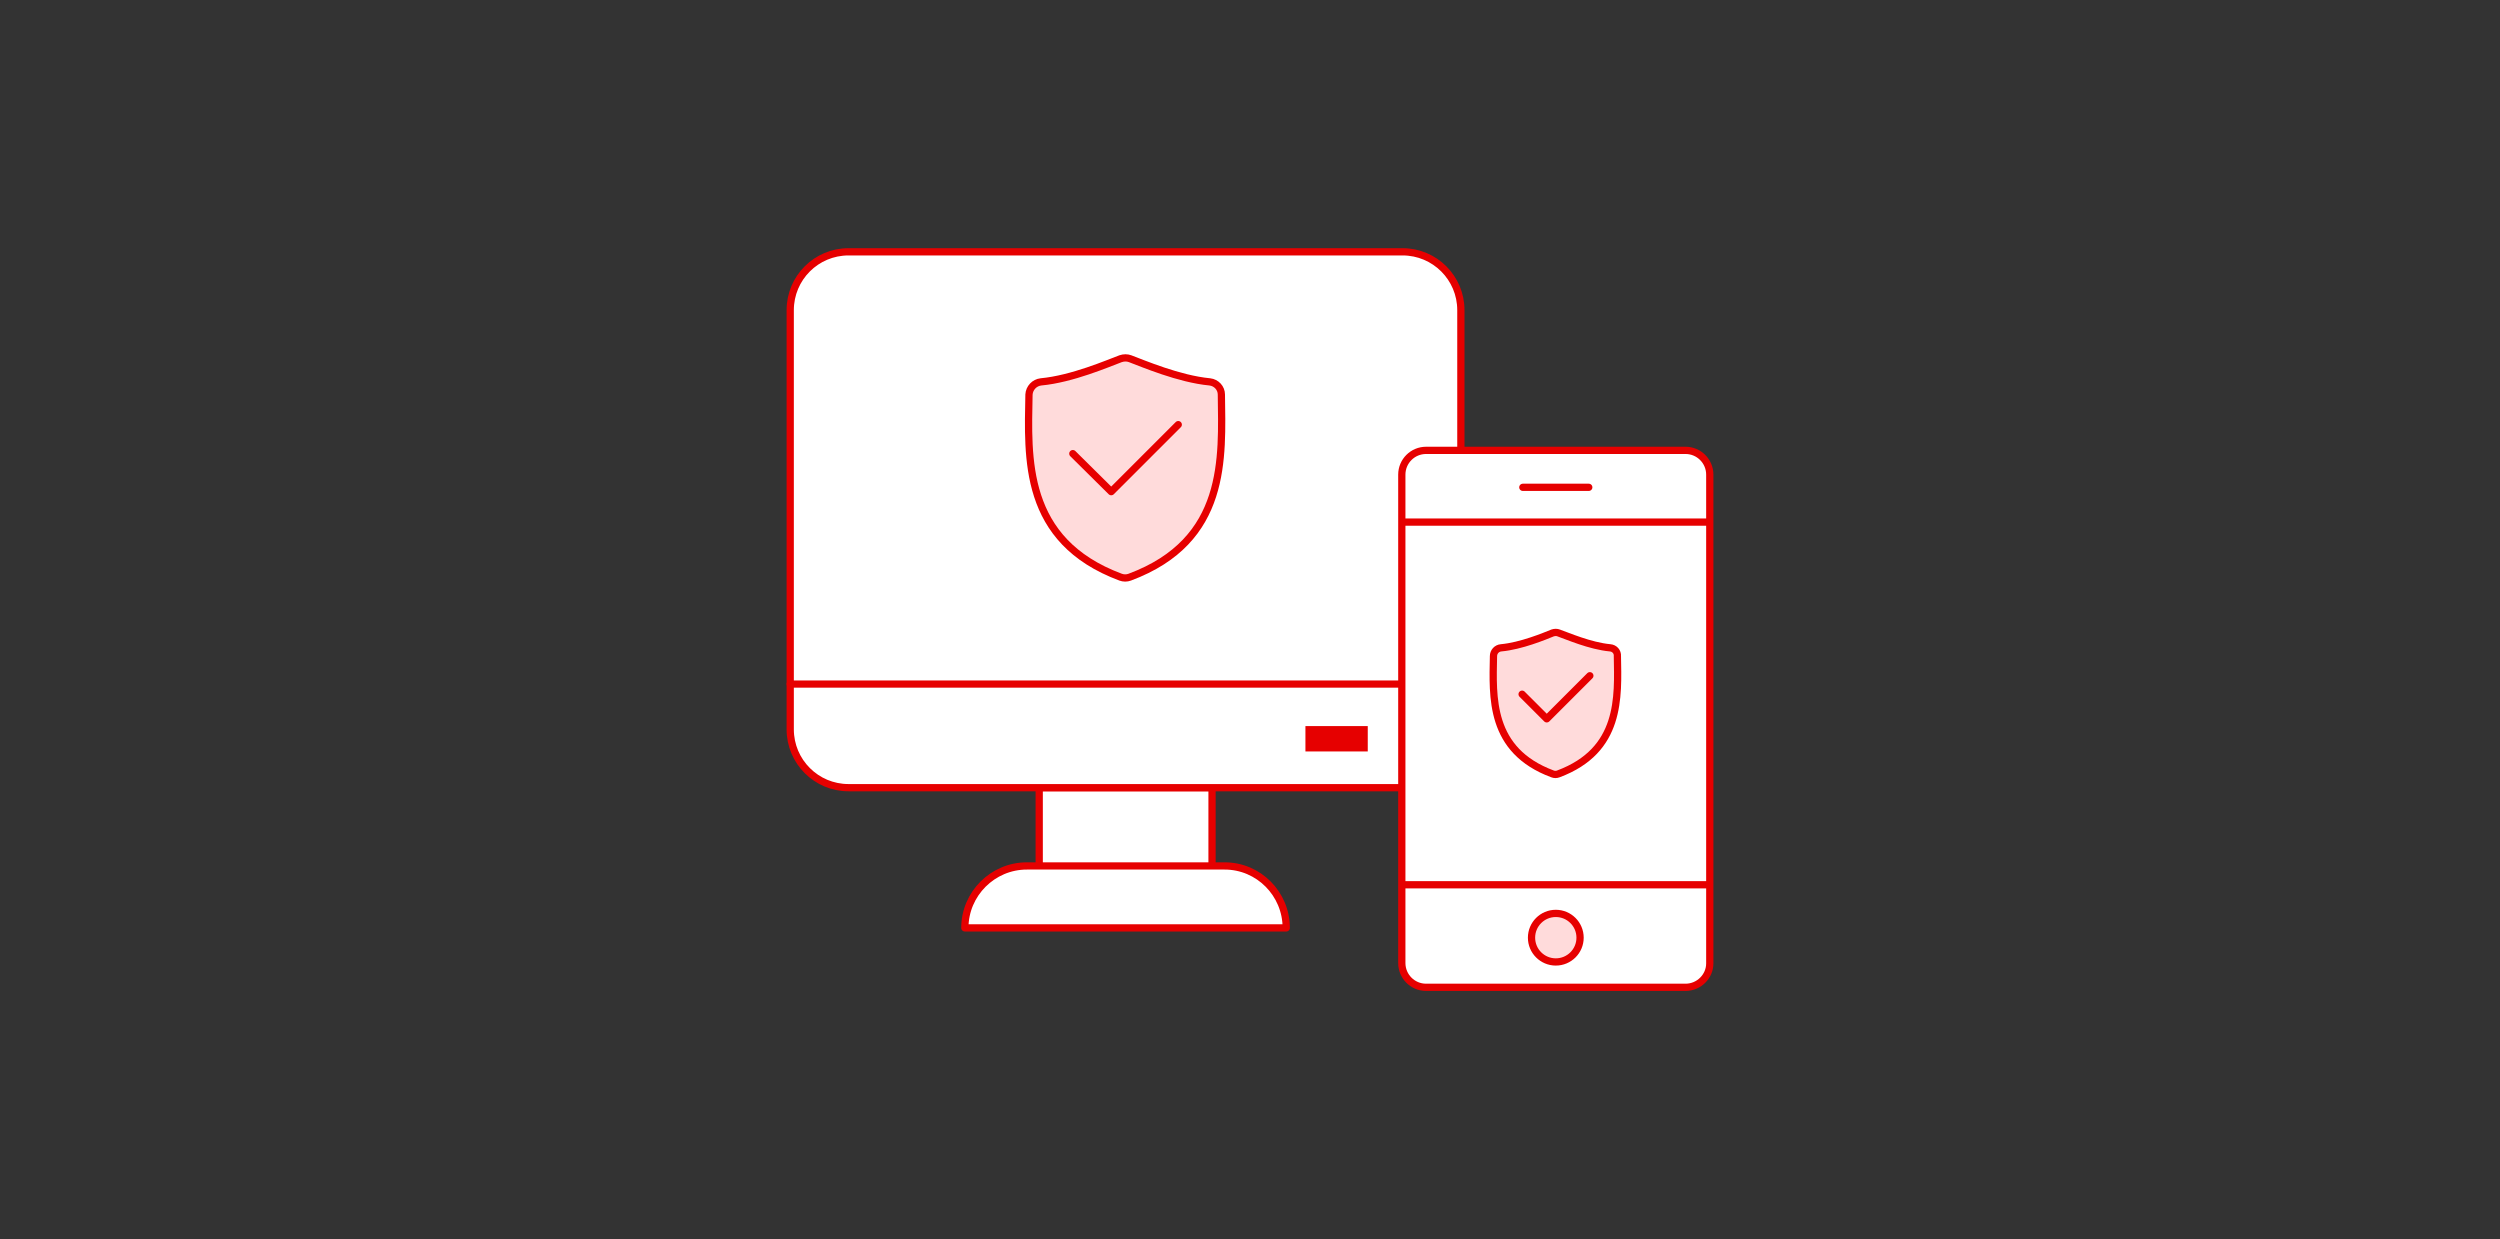 <?xml version="1.0" encoding="utf-8"?>
<!-- Generator: Adobe Illustrator 25.0.1, SVG Export Plug-In . SVG Version: 6.00 Build 0)  -->
<svg version="1.1" id="image" xmlns="http://www.w3.org/2000/svg" xmlns:xlink="http://www.w3.org/1999/xlink" x="0px" y="0px"
	 viewBox="0 0 690 342" enable-background="new 0 0 690 342" xml:space="preserve">
<rect x="0" y="0" width="690" height="342" fill="#333333" stroke="none"/>
<g id="Rectangle_7565_3_">
</g>
<g>
	<g id="グループ_14294_2_" transform="translate(21.323 54.493)">
		
			<polyline id="線_2188_2_" fill="#FFFFFF" stroke="#E60000" stroke-width="2" stroke-linecap="round" stroke-linejoin="round" points="
			265.5,184.5 265.5,162.9 313.2,162.9 313.2,184.5 		"/>
	</g>
	<path fill="#FFFFFF" stroke="#E60000" stroke-width="2" stroke-linecap="round" stroke-linejoin="round" d="M387.1,217.4H234.2
		c-8.9,0-16.1-7.2-16.1-16.1V85.6c0-8.9,7.2-16.1,16.1-16.1h152.9c8.9,0,16.1,7.2,16.1,16.1v115.7
		C403.3,210.2,396,217.4,387.1,217.4z"/>
	<rect id="長方形_6991_2_" x="360.3" y="200.4" fill="#E60000" width="17.2" height="7"/>
	
		<path id="パス_5952_2_" fill="#FFFFFF" stroke="#E60000" stroke-width="2" stroke-linecap="round" stroke-linejoin="round" stroke-miterlimit="10" d="
		M355,256.1h-88.7c0-9.4,7.7-17.1,17.1-17.1H338C347.4,239,355,246.7,355,256.1z"/>
	
		<line id="線_2198_2_" fill="none" stroke="#E60000" stroke-width="2" stroke-linecap="round" stroke-linejoin="round" stroke-miterlimit="10" x1="403.3" y1="188.8" x2="218.1" y2="188.8"/>
	<g>
		<path fill="#FFFFFF" stroke="#E60000" stroke-width="2" stroke-linecap="round" stroke-linejoin="round" d="M465.2,272.5h-71.6
			c-3.7,0-6.7-3-6.7-6.7V131c0-3.7,3-6.7,6.7-6.7h71.6c3.7,0,6.7,3,6.7,6.7v134.9C471.9,269.5,468.9,272.5,465.2,272.5z"/>
		
			<circle fill="#FFDBDB" stroke="#E60000" stroke-width="2" stroke-linecap="round" stroke-linejoin="round" stroke-miterlimit="10" cx="429.4" cy="258.8" r="6.7"/>
		
			<line fill="none" stroke="#E60000" stroke-width="2" stroke-linecap="round" stroke-linejoin="round" stroke-miterlimit="10" x1="387.3" y1="244.2" x2="471.6" y2="244.2"/>
		
			<line fill="none" stroke="#E60000" stroke-width="2" stroke-linecap="round" stroke-linejoin="round" stroke-miterlimit="10" x1="420.3" y1="134.5" x2="438.5" y2="134.5"/>
		
			<line fill="none" stroke="#E60000" stroke-width="2" stroke-linecap="round" stroke-linejoin="round" stroke-miterlimit="10" x1="387.3" y1="144.1" x2="471.6" y2="144.1"/>
	</g>
	<g>
		
			<path fill="#FFDBDB" stroke="#E60000" stroke-width="2" stroke-linecap="round" stroke-linejoin="round" stroke-miterlimit="10" d="
			M333.9,105.4c-8.5-0.8-18.5-5.1-22-6.4c-0.8-0.3-1.7-0.3-2.6,0c-3.5,1.3-13.4,5.6-22,6.4c-1.8,0.2-3.2,1.7-3.3,3.5
			c-0.3,17.4-1.8,40.3,25.3,50.4c0.8,0.3,1.7,0.3,2.5,0c27.1-10.1,25.5-33,25.3-50.4C337.1,107.1,335.7,105.6,333.9,105.4z"/>
		
			<polyline fill="none" stroke="#E60000" stroke-width="2" stroke-linecap="round" stroke-linejoin="round" stroke-miterlimit="10" points="
			296.1,125.2 306.7,135.7 325.2,117.2 		"/>
	</g>
	<g>
		
			<path fill="#FFDBDB" stroke="#E60000" stroke-width="2" stroke-linecap="round" stroke-linejoin="round" stroke-miterlimit="10" d="
			M444.4,178.8c-5.5-0.5-11.9-3.3-14.2-4.1c-0.5-0.2-1.1-0.2-1.7,0c-2.2,0.9-8.7,3.6-14.2,4.1c-1.2,0.1-2.1,1.1-2.1,2.3
			c-0.2,11.2-1.2,26,16.3,32.5c0.5,0.2,1.1,0.2,1.6,0c17.4-6.5,16.5-21.2,16.3-32.5C446.5,179.9,445.6,178.9,444.4,178.8z"/>
		
			<polyline fill="none" stroke="#E60000" stroke-width="2" stroke-linecap="round" stroke-linejoin="round" stroke-miterlimit="10" points="
			420.1,191.6 426.9,198.4 438.8,186.5 		"/>
	</g>
</g>
</svg>
